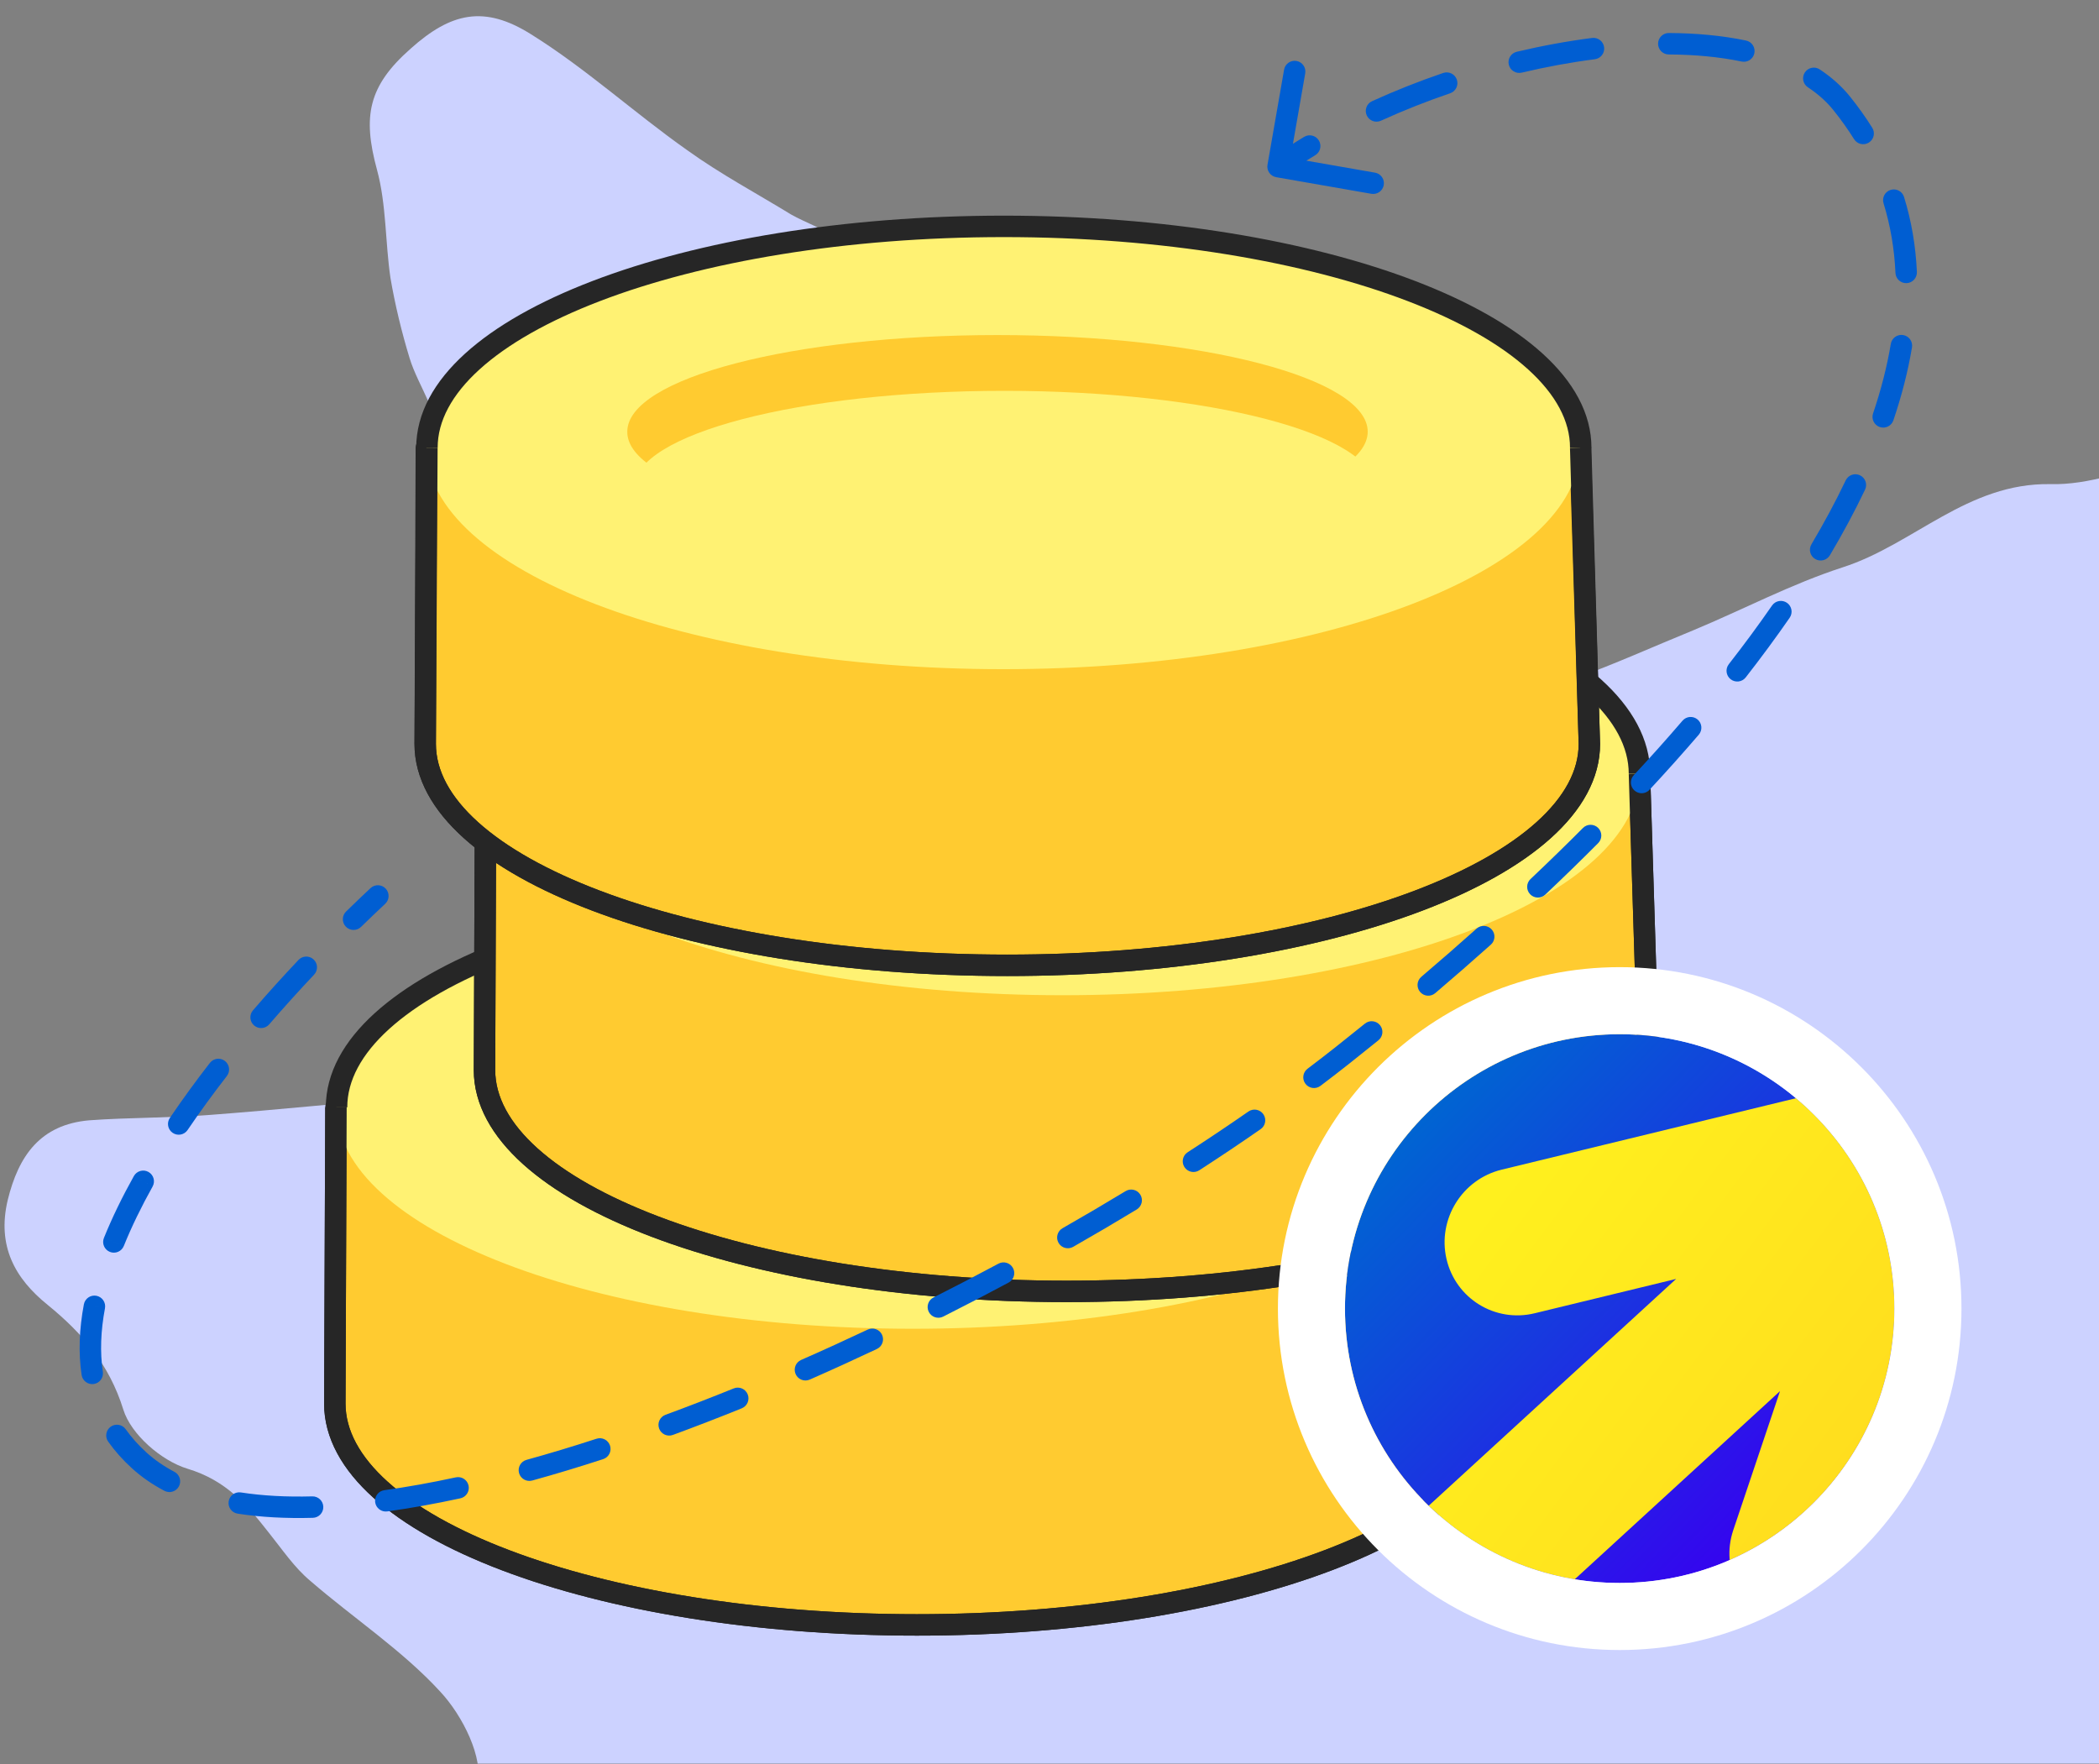 <svg width="326" height="274" viewBox="0 0 326 274" fill="none" xmlns="http://www.w3.org/2000/svg">
<rect x="0" y="0" width="326" height="274" fill="#808080" stroke="none"/>
<g clip-path="url(#clip0_2740_2684)">
<path d="M152.291 385.392C143.246 388.683 134.691 392.255 125.261 394.132C112.71 396.721 101.034 404.042 88.926 409.271C70.507 417.185 52.229 425.613 33.331 432.277C26.53 434.681 18.059 432.983 10.476 432.01C5.744 431.365 3.035 426.994 4.416 421.923C5.47 418.184 7.528 414.586 9.037 411C11.622 404.773 13.88 398.359 16.757 392.191C19.201 386.969 22.23 381.864 25.294 376.888C27.924 372.858 31.77 369.74 33.98 365.686C37.781 358.852 41.091 351.737 44.109 344.564C44.846 342.707 45.011 339.762 44.041 338.231C40.165 332.107 43.404 327.773 46.899 323.37C52.09 316.571 57.807 310.182 62.052 302.951C66.893 294.868 71.757 286.363 74.122 277.297C75.199 273.138 71.86 266.453 68.356 262.712C62.47 256.306 54.9 251.325 48.219 245.55C45.719 243.469 43.851 240.664 41.761 238.057C38.374 233.732 35.127 229.921 29.111 228.108C25.045 226.867 20.338 222.764 19.159 218.942C16.942 211.814 12.738 207.021 7.412 202.672C2.284 198.545 -0.471 193.496 1.191 186.416C2.888 179.464 6.279 174.675 13.828 174C20.056 173.547 26.296 173.644 32.652 173.156C43.204 172.354 53.814 171.261 64.331 170.331C66.75 170.086 69.133 169.713 71.646 169.305C79.51 168.269 81.019 166.202 80.017 158.466C78.643 146.827 77.562 135.247 76.223 123.737C76.014 121.447 75.127 119.203 74.368 116.924C73.913 115.253 72.489 113.57 72.618 112.016C73.185 97.363 64.79 83.77 67.835 68.581C68.596 64.784 64.941 59.98 63.622 55.644C62.374 51.566 61.348 47.289 60.648 43.199C59.821 37.625 60.023 31.771 58.553 26.372C56.278 18.016 57.215 13.343 63.784 7.55C70.003 1.991 75.18 0.72 82.516 5.35C90.996 10.635 98.542 17.556 106.742 23.332C111.893 27.038 117.547 30.055 122.851 33.306C125.14 34.616 127.839 35.4 129.685 37.107C140.173 47.23 154.38 51.233 165.897 59.558C173.607 65.053 181.001 70.91 188.897 76.078C199.282 82.778 209.912 88.859 220.449 95.104C226.535 98.694 232.656 102.412 238.895 105.546C240.495 106.353 242.914 106.109 244.644 105.362C250.803 103.133 256.95 100.355 263.039 97.868C270.729 94.67 278.209 90.701 286.202 88.11C297.246 84.551 305.546 74.974 318.446 75.19C324.429 75.356 330.553 72.998 336.466 71.388C338.651 70.793 340.849 69.229 342.427 67.418C347.442 61.496 353.777 58.391 361.384 57.425C367.379 56.621 373.35 56.238 379.204 54.92C381.939 54.314 384.709 52.317 386.801 50.367C392.658 44.492 398.793 42.683 404.67 45.502C410.382 48.227 412.822 53.638 412.024 61.864C411.719 64.294 411.577 66.818 410.945 69.061C407.669 79.342 404.358 89.495 404.493 100.642C404.503 104.23 402.234 108.575 399.639 111.215C390.72 120.547 386.45 131.237 385.977 144.206C385.704 152.841 384.789 161.651 377.109 168.437C374.444 170.819 374.125 177.257 374.603 181.546C375.534 189.025 373.334 195.146 370.305 201.77C366.656 209.668 359.198 216.254 361.285 226.456C361.612 228.162 360.758 230.604 359.495 232.052C353.813 238.57 358.333 243 362.526 247.244C373.026 257.917 383.713 268.262 394.529 278.573C396.21 280.186 398.465 281.368 400.556 282.455C408.36 286.268 415.369 290.711 419.361 299.29C425.315 312.029 438.27 318.029 448.187 327.065C452.765 331.204 456.374 335.33 455.086 341.756C453.891 348.019 449.59 350.985 443.607 352.337C433.475 354.682 423.495 358.089 413.176 359.241C406.89 359.986 400.301 357.086 393.746 355.832C392.706 355.563 391.363 354.686 390.627 355.025C374.932 360.264 359.968 350.945 344.274 353.146C335.253 354.498 325.894 353.594 317.785 353.73C314.333 364.888 309.935 374.093 308.809 383.651C307.32 395.931 304.849 407.65 300.859 419.368C297.361 429.847 296.596 441.24 294.593 452.141C294.019 455.611 293.153 459.022 292.871 462.551C292.142 472.553 291.67 482.485 290.941 492.486C290.871 493.748 290.578 495.209 289.923 496.354C284.053 506.236 278.51 516.306 272.114 525.779C267.379 532.73 252.249 529.393 248.49 521.165C247.474 518.956 245.559 516.992 244.064 515.052C240.607 510.47 237.057 506.052 233.6 501.47C232.701 500.196 232.503 498.455 231.511 497.344C222.939 486.146 214.496 474.913 205.48 464.113C200.739 458.362 196.266 453.09 194.844 445.331C194.296 442.304 190.932 439.078 188.082 437.23C183.141 434.295 180.092 430.706 179.067 424.91C178.67 422.947 176.147 421.287 174.687 419.475C171.698 415.594 168.358 411.947 165.754 407.962C163.652 404.806 162.473 400.984 160.5 397.794C158.188 393.866 155.327 389.951 152.291 385.392Z" fill="#CCD2FF"/>
<path d="M231.378 171.986L232.809 217.983C232.809 237.007 192.301 252.369 142.404 252.369C92.508 252.369 52 237.007 52 217.983L52.179 171.986" fill="#FFCB30"/>
<path d="M231.378 171.986L232.809 217.983C232.809 237.007 192.301 252.369 142.404 252.369C92.508 252.369 52 237.007 52 217.983L52.179 171.986" stroke="#262626" stroke-width="3.33" stroke-miterlimit="10" stroke-linecap="round"/>
<path d="M141.779 206.373C191.228 206.373 231.378 191.011 231.378 171.987C231.378 152.964 191.228 137.602 141.779 137.602C92.329 137.602 52.269 153.053 52.269 171.987C52.269 190.922 92.329 206.373 141.779 206.373Z" fill="#FFF273"/>
<path d="M52.269 171.987C52.269 152.964 92.418 137.602 141.868 137.602C191.318 137.602 231.468 152.964 231.468 171.987" stroke="#262626" stroke-width="3.33" stroke-miterlimit="10"/>
<path d="M231.378 171.986L232.809 217.983C232.809 237.007 192.301 252.369 142.404 252.369C92.508 252.369 52 237.007 52 217.983L52.179 171.986" stroke="#262626" stroke-width="3.33" stroke-miterlimit="10"/>
<path d="M140.884 184.58C172.628 184.58 198.382 177.881 198.382 169.575C198.382 161.269 172.628 154.57 140.884 154.57C109.14 154.57 83.386 161.269 83.386 169.575C83.297 177.792 109.05 184.58 140.884 184.58Z" fill="#FFCB30"/>
<path d="M141.957 193.154C173.701 193.154 199.455 186.455 199.455 178.149C199.455 169.843 173.701 163.145 141.957 163.145C110.213 163.145 84.46 169.843 84.46 178.149C84.46 186.455 110.123 193.154 141.957 193.154Z" fill="#FFF273"/>
<path d="M254.628 120.186L256.058 166.182C256.058 185.206 215.551 200.568 165.654 200.568C115.757 200.568 75.249 185.206 75.249 166.182L75.428 120.186" fill="#FFCB30"/>
<path d="M254.628 120.186L256.058 166.182C256.058 185.206 215.551 200.568 165.654 200.568C115.757 200.568 75.249 185.206 75.249 166.182L75.428 120.186" stroke="#262626" stroke-width="3.33" stroke-miterlimit="10" stroke-linecap="round"/>
<path d="M165.028 154.57C214.478 154.57 254.628 139.208 254.628 120.185C254.628 101.161 214.478 85.799 165.028 85.799C115.579 85.799 75.429 101.161 75.429 120.185C75.429 139.208 115.579 154.57 165.028 154.57Z" fill="#FFF273"/>
<path d="M75.429 120.185C75.429 101.161 115.579 85.799 165.028 85.799C214.478 85.799 254.628 101.161 254.628 120.185" stroke="#262626" stroke-width="3.33" stroke-miterlimit="10"/>
<path d="M254.628 120.186L256.058 166.182C256.058 185.206 215.551 200.568 165.654 200.568C115.757 200.568 75.249 185.206 75.249 166.182L75.428 120.186" stroke="#262626" stroke-width="3.33" stroke-miterlimit="10"/>
<path d="M164.045 132.777C195.789 132.777 221.542 126.078 221.542 117.772C221.542 109.466 195.789 102.768 164.045 102.768C132.301 102.768 106.547 109.466 106.547 117.772C106.547 125.989 132.301 132.777 164.045 132.777Z" fill="#FFCB30"/>
<path d="M165.117 141.353C196.862 141.353 222.615 134.655 222.615 126.348C222.615 118.042 196.862 111.344 165.117 111.344C133.373 111.344 107.62 118.042 107.62 126.348C107.62 134.655 133.373 141.353 165.117 141.353Z" fill="#FFF273"/>
<path d="M245.418 69.543L246.848 115.539C246.848 134.563 206.341 149.925 156.444 149.925C106.547 149.925 66.04 134.563 66.04 115.539L66.218 69.543" fill="#FFCB30"/>
<path d="M245.418 69.543L246.848 115.539C246.848 134.563 206.341 149.925 156.444 149.925C106.547 149.925 66.04 134.563 66.04 115.539L66.218 69.543" stroke="#262626" stroke-width="3.33" stroke-miterlimit="10" stroke-linecap="round"/>
<path d="M155.817 103.93C205.267 103.93 245.417 88.568 245.417 69.544C245.417 50.52 205.267 35.158 155.817 35.158C106.367 35.158 66.217 50.52 66.217 69.544C66.307 88.478 106.367 103.93 155.817 103.93Z" fill="#FFF273"/>
<path d="M66.308 69.544C66.308 50.52 106.458 35.158 155.907 35.158C205.357 35.158 245.507 50.52 245.507 69.544" stroke="#262626" stroke-width="3.33" stroke-miterlimit="10"/>
<path d="M245.5 69.518L246.848 115.54C246.848 134.564 206.341 149.926 156.444 149.926C106.547 149.926 66.04 134.564 66.04 115.54L66.3 69.528" stroke="#262626" stroke-width="3.33" stroke-miterlimit="10"/>
<path d="M154.924 82.049C186.668 82.049 212.421 75.35 212.421 67.044C212.421 58.738 186.668 52.039 154.924 52.039C123.179 52.039 97.426 58.738 97.426 67.044C97.337 75.35 123.09 82.049 154.924 82.049Z" fill="#FFCB30"/>
<path d="M155.996 90.71C187.74 90.71 213.494 84.012 213.494 75.706C213.494 67.4 187.74 60.701 155.996 60.701C124.252 60.701 98.499 67.4 98.499 75.706C98.499 84.012 124.162 90.71 155.996 90.71Z" fill="#FFF273"/>
<g clip-path="url(#clip1_2740_2684)">
<path d="M208.892 203.24C208.892 179.704 228.022 160.625 251.557 160.625C275.093 160.625 294.223 179.704 294.223 203.24C294.223 226.775 275.093 245.854 251.557 245.854C228.022 245.854 208.892 226.775 208.892 203.24Z" fill="url(#paint0_linear_2740_2684)"/>
<path fill-rule="evenodd" clip-rule="evenodd" d="M305.465 165.756C311.488 167.691 314.737 174.115 312.722 180.105L291.005 244.665C288.99 250.655 282.473 253.942 276.45 252.008C270.428 250.073 267.179 243.648 269.194 237.658L276.46 216.056L175.495 308.605L159.428 291.119L260.325 198.632L238.347 203.967C232.2 205.459 226.069 201.676 224.655 195.517C223.241 189.357 227.078 183.155 233.226 181.662L297.632 166.029C300.053 165.065 302.807 164.902 305.465 165.756Z" fill="url(#paint1_linear_2740_2684)"/>
</g>
<path d="M251.558 155.417C277.961 155.417 299.431 176.82 299.432 203.239C299.432 229.659 277.961 251.062 251.558 251.062C225.154 251.062 203.684 229.659 203.684 203.239C203.684 176.819 225.154 155.417 251.558 155.417Z" stroke="white" stroke-width="10.416"/>
<path d="M59.828 140.368C60.499 139.739 60.533 138.684 59.903 138.013C59.274 137.342 58.219 137.308 57.548 137.937L59.828 140.368ZM21.649 226.841L22.767 225.606L21.649 226.841ZM208.584 163.84L209.618 165.146L208.584 163.84ZM286.052 16.07L284.753 17.113L286.052 16.07ZM196.858 25.593C196.7 26.499 197.307 27.362 198.214 27.521L212.986 30.099C213.893 30.257 214.756 29.651 214.914 28.744C215.072 27.838 214.465 26.975 213.558 26.817L200.427 24.525L202.716 11.395C202.874 10.489 202.267 9.625 201.361 9.467C200.454 9.309 199.591 9.916 199.433 10.822L196.858 25.593ZM53.748 141.573C53.09 142.216 53.077 143.271 53.72 143.929C54.363 144.588 55.418 144.6 56.076 143.958L53.748 141.573ZM48.782 151.376C49.413 150.707 49.382 149.653 48.713 149.021C48.043 148.39 46.989 148.42 46.358 149.09L48.782 151.376ZM39.29 156.916C38.69 157.613 38.767 158.665 39.464 159.266C40.161 159.867 41.213 159.789 41.814 159.093L39.29 156.916ZM35.232 167.123C35.796 166.396 35.664 165.349 34.937 164.785C34.21 164.221 33.163 164.353 32.599 165.08L35.232 167.123ZM26.377 173.635C25.861 174.397 26.061 175.433 26.823 175.949C27.585 176.465 28.62 176.266 29.136 175.504L26.377 173.635ZM23.701 184.283C24.149 183.479 23.861 182.464 23.057 182.016C22.254 181.567 21.239 181.855 20.791 182.658L23.701 184.283ZM16.141 192.264C15.796 193.117 16.208 194.088 17.061 194.433C17.915 194.778 18.886 194.366 19.23 193.513L16.141 192.264ZM16.302 203.196C16.472 202.292 15.877 201.421 14.973 201.25C14.068 201.08 13.197 201.675 13.027 202.579L16.302 203.196ZM12.677 213.549C12.814 214.459 13.662 215.087 14.572 214.95C15.482 214.814 16.109 213.966 15.973 213.056L12.677 213.549ZM19.521 221.977C18.988 221.227 17.948 221.05 17.197 221.583C16.447 222.115 16.271 223.155 16.804 223.906L19.521 221.977ZM25.541 231.544C26.356 231.972 27.363 231.659 27.791 230.845C28.22 230.03 27.906 229.023 27.092 228.595L25.541 231.544ZM37.415 231.794C36.506 231.653 35.655 232.276 35.514 233.185C35.373 234.095 35.997 234.946 36.906 235.087L37.415 231.794ZM48.591 235.736C49.511 235.711 50.236 234.946 50.212 234.026C50.187 233.106 49.421 232.38 48.501 232.405L48.591 235.736ZM59.691 231.441C58.779 231.567 58.142 232.408 58.269 233.319C58.395 234.231 59.236 234.868 60.147 234.742L59.691 231.441ZM71.497 232.709C72.397 232.514 72.968 231.627 72.773 230.728C72.578 229.829 71.691 229.257 70.792 229.452L71.497 232.709ZM81.775 226.733C80.888 226.978 80.368 227.896 80.614 228.783C80.859 229.669 81.777 230.19 82.664 229.944L81.775 226.733ZM93.677 226.621C94.552 226.336 95.03 225.396 94.744 224.521C94.459 223.646 93.519 223.168 92.644 223.453L93.677 226.621ZM103.359 219.734C102.495 220.052 102.053 221.009 102.37 221.873C102.688 222.736 103.646 223.179 104.509 222.862L103.359 219.734ZM115.207 218.726C116.06 218.38 116.471 217.409 116.126 216.556C115.78 215.703 114.809 215.292 113.956 215.637L115.207 218.726ZM124.425 211.215C123.582 211.585 123.2 212.568 123.57 213.411C123.941 214.253 124.924 214.636 125.766 214.265L124.425 211.215ZM136.193 209.512C137.025 209.119 137.381 208.126 136.987 207.294C136.594 206.462 135.601 206.106 134.769 206.499L136.193 209.512ZM144.986 201.51C144.165 201.925 143.835 202.927 144.249 203.748C144.664 204.57 145.666 204.9 146.487 204.486L144.986 201.51ZM156.65 199.198C157.461 198.762 157.765 197.753 157.33 196.942C156.895 196.131 155.885 195.826 155.074 196.261L156.65 199.198ZM165.024 190.757C164.225 191.213 163.946 192.23 164.402 193.029C164.858 193.829 165.876 194.107 166.675 193.651L165.024 190.757ZM176.552 187.843C177.339 187.365 177.589 186.341 177.112 185.554C176.634 184.767 175.61 184.516 174.823 184.994L176.552 187.843ZM184.452 178.962C183.68 179.462 183.459 180.493 183.959 181.266C184.459 182.038 185.491 182.259 186.263 181.759L184.452 178.962ZM195.796 175.368C196.552 174.843 196.738 173.805 196.213 173.049C195.687 172.294 194.649 172.107 193.894 172.632L195.796 175.368ZM203.075 165.99C202.34 166.544 202.195 167.589 202.749 168.323C203.303 169.058 204.348 169.204 205.083 168.649L203.075 165.99ZM214.088 161.567C214.803 160.988 214.913 159.939 214.333 159.224C213.754 158.509 212.705 158.399 211.99 158.978L214.088 161.567ZM220.748 151.71C220.047 152.306 219.962 153.357 220.558 154.058C221.155 154.76 222.206 154.845 222.907 154.249L220.748 151.71ZM231.551 146.712C232.237 146.098 232.295 145.045 231.681 144.359C231.068 143.673 230.014 143.615 229.329 144.228L231.551 146.712ZM237.708 136.526C237.039 137.158 237.009 138.213 237.642 138.881C238.274 139.55 239.328 139.58 239.997 138.948L237.708 136.526ZM248.218 130.943C248.867 130.291 248.865 129.236 248.212 128.586C247.56 127.937 246.505 127.939 245.856 128.591L248.218 130.943ZM253.743 120.4C253.116 121.074 253.155 122.128 253.829 122.755C254.503 123.381 255.557 123.343 256.184 122.669L253.743 120.4ZM263.843 114.102C264.443 113.404 264.362 112.352 263.664 111.753C262.965 111.154 261.914 111.234 261.314 111.932L263.843 114.102ZM268.504 103.159C267.938 103.885 268.067 104.931 268.793 105.497C269.519 106.063 270.566 105.934 271.132 105.209L268.504 103.159ZM277.959 95.942C278.483 95.186 278.295 94.148 277.538 93.624C276.782 93.1 275.744 93.288 275.22 94.044L277.959 95.942ZM281.338 84.538C280.868 85.329 281.13 86.352 281.921 86.821C282.713 87.29 283.735 87.029 284.204 86.238L281.338 84.538ZM289.668 76.041C290.064 75.211 289.712 74.216 288.881 73.82C288.05 73.424 287.056 73.776 286.66 74.607L289.668 76.041ZM290.91 64.213C290.616 65.085 291.084 66.03 291.956 66.325C292.828 66.619 293.773 66.151 294.068 65.28L290.91 64.213ZM296.954 53.957C297.106 53.049 296.493 52.19 295.586 52.038C294.678 51.886 293.819 52.498 293.667 53.406L296.954 53.957ZM294.386 42.385C294.427 43.304 295.205 44.016 296.125 43.975C297.044 43.934 297.756 43.156 297.715 42.237L294.386 42.385ZM295.722 30.594C295.451 29.714 294.518 29.221 293.639 29.492C292.76 29.763 292.267 30.695 292.538 31.575L295.722 30.594ZM287.96 21.615C288.448 22.395 289.476 22.632 290.256 22.144C291.036 21.656 291.272 20.628 290.784 19.848L287.96 21.615ZM282.624 10.778C281.856 10.271 280.822 10.483 280.316 11.251C279.809 12.019 280.021 13.052 280.789 13.559L282.624 10.778ZM270.502 9.559C271.402 9.747 272.285 9.169 272.473 8.269C272.661 7.368 272.083 6.485 271.182 6.297L270.502 9.559ZM259.193 5.127C258.273 5.122 257.524 5.864 257.519 6.784C257.514 7.704 258.256 8.454 259.176 8.459L259.193 5.127ZM247.698 9.2C248.61 9.083 249.255 8.248 249.138 7.336C249.021 6.423 248.186 5.778 247.274 5.895L247.698 9.2ZM235.572 8.039C234.677 8.251 234.123 9.149 234.335 10.044C234.547 10.939 235.445 11.493 236.341 11.281L235.572 8.039ZM225.226 14.486C226.097 14.189 226.562 13.242 226.265 12.372C225.968 11.501 225.021 11.035 224.15 11.332L225.226 14.486ZM213.096 15.716C212.259 16.098 211.89 17.086 212.272 17.923C212.654 18.76 213.642 19.129 214.479 18.747L213.096 15.716ZM204.272 24.108C205.06 23.633 205.312 22.608 204.837 21.821C204.361 21.033 203.336 20.78 202.549 21.256L204.272 24.108ZM58.688 139.152L57.548 137.937C56.289 139.117 55.021 140.33 53.748 141.573L54.912 142.765L56.076 143.958C57.333 142.731 58.585 141.533 59.828 140.368L58.688 139.152ZM47.57 150.233L46.358 149.09C43.966 151.624 41.598 154.241 39.29 156.916L40.552 158.004L41.814 159.093C44.087 156.457 46.422 153.877 48.782 151.376L47.57 150.233ZM33.916 166.102L32.599 165.08C30.41 167.902 28.323 170.762 26.377 173.635L27.757 174.57L29.136 175.504C31.038 172.696 33.083 169.894 35.232 167.123L33.916 166.102ZM22.245 183.47L20.791 182.658C18.993 185.879 17.423 189.093 16.141 192.264L17.686 192.888L19.23 193.513C20.452 190.491 21.959 187.403 23.701 184.283L22.245 183.47ZM14.665 202.888L13.027 202.579C12.316 206.36 12.152 210.045 12.677 213.549L14.325 213.303L15.973 213.056C15.513 209.99 15.646 206.688 16.302 203.196L14.665 202.888ZM18.162 222.941L16.804 223.906C17.85 225.38 19.09 226.772 20.531 228.076L21.649 226.841L22.767 225.606C21.497 224.457 20.421 223.245 19.521 221.977L18.162 222.941ZM21.649 226.841L20.531 228.076C22.02 229.423 23.698 230.575 25.541 231.544L26.317 230.069L27.092 228.595C25.474 227.744 24.03 226.749 22.767 225.606L21.649 226.841ZM37.161 233.44L36.906 235.087C40.507 235.645 44.422 235.847 48.591 235.736L48.546 234.07L48.501 232.405C44.491 232.512 40.781 232.315 37.415 231.794L37.161 233.44ZM59.919 233.091L60.147 234.742C63.8 234.237 67.592 233.554 71.497 232.709L71.144 231.08L70.792 229.452C66.959 230.282 63.25 230.949 59.691 231.441L59.919 233.091ZM82.22 228.339L82.664 229.944C86.271 228.947 89.948 227.836 93.677 226.621L93.16 225.037L92.644 223.453C88.959 224.653 85.33 225.75 81.775 226.733L82.22 228.339ZM103.934 221.298L104.509 222.862C108.05 221.56 111.621 220.178 115.207 218.726L114.582 217.181L113.956 215.637C110.401 217.077 106.864 218.446 103.359 219.734L103.934 221.298ZM125.095 212.74L125.766 214.265C129.244 212.737 132.724 211.15 136.193 209.512L135.481 208.005L134.769 206.499C131.327 208.124 127.875 209.699 124.425 211.215L125.095 212.74ZM145.737 202.998L146.487 204.486C149.904 202.763 153.296 200.998 156.65 199.198L155.862 197.729L155.074 196.261C151.744 198.048 148.377 199.8 144.986 201.51L145.737 202.998ZM165.849 192.204L166.675 193.651C170.025 191.741 173.322 189.802 176.552 187.843L175.687 186.418L174.823 184.994C171.619 186.937 168.348 188.861 165.024 190.757L165.849 192.204ZM185.358 180.36L186.263 181.759C189.538 179.639 192.722 177.506 195.796 175.368L194.845 174L193.894 172.632C190.851 174.748 187.698 176.861 184.452 178.962L185.358 180.36ZM204.079 167.32L205.083 168.649C206.633 167.479 208.146 166.311 209.618 165.146L208.584 163.84L207.55 162.533C206.098 163.681 204.606 164.834 203.075 165.99L204.079 167.32ZM208.584 163.84L209.618 165.146C211.104 163.97 212.595 162.777 214.088 161.567L213.039 160.273L211.99 158.978C210.507 160.18 209.026 161.365 207.55 162.533L208.584 163.84ZM221.828 152.979L222.907 154.249C225.8 151.789 228.686 149.274 231.551 146.712L230.44 145.47L229.329 144.228C226.486 146.771 223.62 149.268 220.748 151.71L221.828 152.979ZM238.852 137.737L239.997 138.948C242.78 136.318 245.525 133.647 248.218 130.943L247.037 129.767L245.856 128.591C243.188 131.271 240.467 133.918 237.708 136.526L238.852 137.737ZM254.963 121.534L256.184 122.669C258.813 119.84 261.372 116.982 263.843 114.102L262.579 113.017L261.314 111.932C258.874 114.776 256.345 117.601 253.743 120.4L254.963 121.534ZM269.818 104.184L271.132 105.209C273.53 102.134 275.813 99.042 277.959 95.942L276.59 94.993L275.22 94.044C273.112 97.088 270.867 100.129 268.504 103.159L269.818 104.184ZM282.771 85.388L284.204 86.238C286.221 82.837 288.051 79.434 289.668 76.041L288.164 75.324L286.66 74.607C285.09 77.9 283.308 81.214 281.338 84.538L282.771 85.388ZM292.489 64.746L294.068 65.28C295.352 61.477 296.328 57.697 296.954 53.957L295.31 53.681L293.667 53.406C293.074 56.951 292.144 60.558 290.91 64.213L292.489 64.746ZM296.05 42.311L297.715 42.237C297.538 38.273 296.891 34.384 295.722 30.594L294.13 31.084L292.538 31.575C293.619 35.079 294.221 38.688 294.386 42.385L296.05 42.311ZM289.372 20.732L290.784 19.848C289.76 18.211 288.617 16.603 287.351 15.027L286.052 16.07L284.753 17.113C285.939 18.59 287.006 20.091 287.96 21.615L289.372 20.732ZM286.052 16.07L287.351 15.027C286.035 13.388 284.44 11.977 282.624 10.778L281.706 12.169L280.789 13.559C282.349 14.589 283.677 15.773 284.753 17.113L286.052 16.07ZM270.842 7.928L271.182 6.297C267.488 5.525 263.447 5.149 259.193 5.127L259.185 6.793L259.176 8.459C263.251 8.48 267.066 8.841 270.502 9.559L270.842 7.928ZM247.486 7.547L247.274 5.895C243.43 6.387 239.504 7.108 235.572 8.039L235.956 9.66L236.341 11.281C240.166 10.376 243.977 9.676 247.698 9.2L247.486 7.547ZM224.688 12.909L224.15 11.332C220.383 12.617 216.674 14.083 213.096 15.716L213.788 17.232L214.479 18.747C217.954 17.163 221.559 15.736 225.226 14.486L224.688 12.909ZM203.411 22.682L202.549 21.256C200.82 22.3 199.147 23.388 197.541 24.516L198.5 25.879L199.458 27.242C200.997 26.161 202.605 25.115 204.272 24.108L203.411 22.682Z" fill="#005ED2"/>
</g>
<defs>
<linearGradient id="paint0_linear_2740_2684" x1="220.042" y1="174.91" x2="281.303" y2="234.547" gradientUnits="userSpaceOnUse">
<stop stop-color="#0064D2"/>
<stop offset="1" stop-color="#3700F0"/>
</linearGradient>
<linearGradient id="paint1_linear_2740_2684" x1="208.501" y1="216.738" x2="300.694" y2="286.301" gradientUnits="userSpaceOnUse">
<stop stop-color="#FFF01E"/>
<stop offset="1" stop-color="#FFD21E"/>
</linearGradient>
<clipPath id="clip0_2740_2684">
<rect width="326" height="273" fill="white" transform="translate(0 0.91)"/>
</clipPath>
<clipPath id="clip1_2740_2684">
<path d="M208.892 203.24C208.892 179.704 228.022 160.625 251.557 160.625C275.093 160.625 294.223 179.704 294.223 203.24C294.223 226.775 275.093 245.854 251.557 245.854C228.022 245.854 208.892 226.775 208.892 203.24Z" fill="white"/>
</clipPath>
</defs>
</svg>
